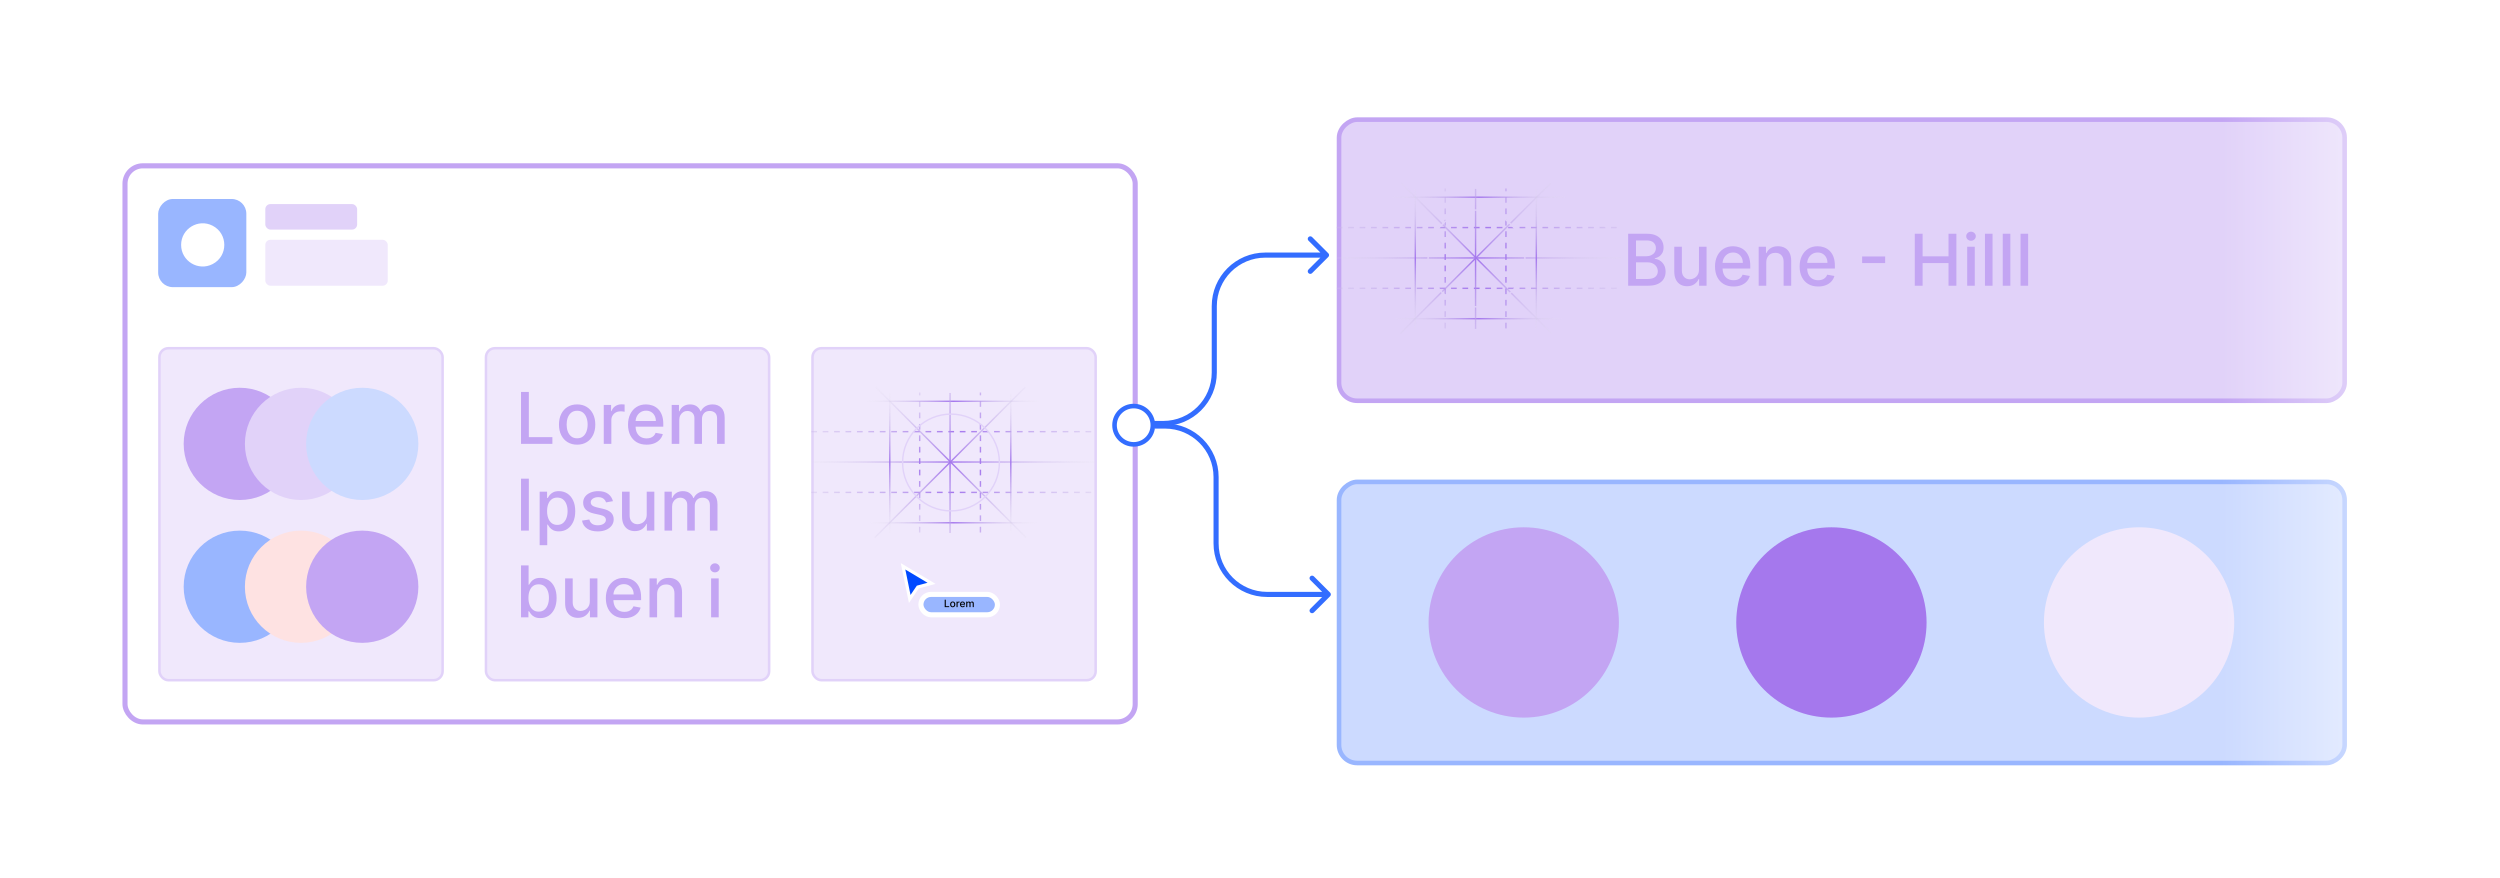 <svg width="490" height="172" viewBox="0 0 490 172" fill="none" xmlns="http://www.w3.org/2000/svg">
<mask id="mask0_5041_24543" style="mask-type:alpha" maskUnits="userSpaceOnUse" x="0" y="0" width="490" height="172">
<rect width="490" height="172" rx="8" fill="url(#paint0_linear_5041_24543)"/>
</mask>
<g mask="url(#mask0_5041_24543)">
<rect x="24.5" y="32.5" width="198" height="109" rx="3.5" stroke="#C3A5F3"/>
<rect x="31.25" y="68.25" width="55.5" height="65.07" rx="1.75" fill="#F0E8FC" stroke="#E1D2F9" stroke-width="0.5"/>
<circle cx="47" cy="87" r="11" fill="#C3A5F3"/>
<circle cx="59" cy="87" r="11" fill="#E1D2F9"/>
<circle cx="71" cy="87" r="11" fill="#CCDAFF"/>
<circle cx="47" cy="115" r="11" fill="#99B6FF"/>
<circle cx="59" cy="115" r="11" fill="#FEE2E2"/>
<circle cx="71" cy="115" r="11" fill="#C3A5F3"/>
<rect width="17.28" height="17.28" rx="2.88" transform="matrix(-1 0 0 1 48.281 39)" fill="#99B6FF"/>
<path d="M41.664 51.765C44.73 50.191 44.73 45.809 41.664 44.235C38.848 42.79 35.5 44.835 35.5 48C35.5 51.165 38.848 53.21 41.664 51.765Z" fill="white"/>
<rect x="52" y="40" width="18" height="5" rx="1" fill="#E1D2F9"/>
<rect x="52" y="47" width="24" height="9" rx="1" fill="#F0E8FC"/>
<rect x="95.25" y="68.25" width="55.5" height="65.07" rx="1.75" fill="#F0E8FC" stroke="#E1D2F9" stroke-width="0.5"/>
<path d="M102.119 87V76.818H103.655V85.678H108.268V87H102.119ZM113.118 87.154C112.402 87.154 111.778 86.99 111.244 86.662C110.71 86.334 110.296 85.875 110.001 85.285C109.706 84.695 109.559 84.005 109.559 83.217C109.559 82.424 109.706 81.732 110.001 81.138C110.296 80.545 110.71 80.085 111.244 79.756C111.778 79.428 112.402 79.264 113.118 79.264C113.834 79.264 114.459 79.428 114.993 79.756C115.526 80.085 115.94 80.545 116.235 81.138C116.53 81.732 116.678 82.424 116.678 83.217C116.678 84.005 116.53 84.695 116.235 85.285C115.94 85.875 115.526 86.334 114.993 86.662C114.459 86.99 113.834 87.154 113.118 87.154ZM113.123 85.906C113.587 85.906 113.972 85.784 114.277 85.538C114.582 85.293 114.807 84.967 114.953 84.559C115.102 84.151 115.176 83.702 115.176 83.212C115.176 82.724 115.102 82.277 114.953 81.869C114.807 81.458 114.582 81.129 114.277 80.88C113.972 80.631 113.587 80.507 113.123 80.507C112.656 80.507 112.268 80.631 111.96 80.88C111.655 81.129 111.428 81.458 111.279 81.869C111.133 82.277 111.06 82.724 111.06 83.212C111.06 83.702 111.133 84.151 111.279 84.559C111.428 84.967 111.655 85.293 111.96 85.538C112.268 85.784 112.656 85.906 113.123 85.906ZM118.337 87V79.364H119.774V80.577H119.854C119.993 80.166 120.238 79.843 120.589 79.607C120.944 79.369 121.345 79.249 121.792 79.249C121.885 79.249 121.995 79.253 122.121 79.259C122.25 79.266 122.351 79.274 122.424 79.284V80.706C122.364 80.689 122.258 80.671 122.106 80.651C121.953 80.628 121.801 80.617 121.648 80.617C121.297 80.617 120.984 80.691 120.709 80.84C120.437 80.986 120.221 81.19 120.062 81.452C119.903 81.71 119.824 82.005 119.824 82.337V87H118.337ZM126.728 87.154C125.976 87.154 125.328 86.993 124.784 86.672C124.244 86.347 123.826 85.891 123.531 85.305C123.24 84.715 123.094 84.024 123.094 83.231C123.094 82.449 123.24 81.76 123.531 81.163C123.826 80.567 124.237 80.101 124.764 79.766C125.295 79.432 125.914 79.264 126.624 79.264C127.054 79.264 127.472 79.335 127.876 79.478C128.281 79.621 128.644 79.844 128.965 80.149C129.287 80.454 129.54 80.85 129.726 81.337C129.911 81.821 130.004 82.41 130.004 83.102V83.629H123.934V82.516H128.548C128.548 82.124 128.468 81.778 128.309 81.477C128.15 81.172 127.926 80.931 127.638 80.756C127.353 80.58 127.018 80.492 126.634 80.492C126.216 80.492 125.851 80.595 125.54 80.8C125.232 81.003 124.993 81.268 124.824 81.596C124.658 81.921 124.575 82.274 124.575 82.655V83.525C124.575 84.035 124.665 84.469 124.844 84.827C125.026 85.185 125.28 85.459 125.604 85.648C125.929 85.833 126.309 85.926 126.743 85.926C127.025 85.926 127.281 85.886 127.513 85.807C127.746 85.724 127.946 85.601 128.115 85.439C128.284 85.276 128.413 85.076 128.503 84.837L129.91 85.091C129.797 85.505 129.595 85.868 129.303 86.18C129.015 86.488 128.652 86.728 128.214 86.901C127.78 87.07 127.285 87.154 126.728 87.154ZM131.654 87V79.364H133.08V80.606H133.175C133.334 80.186 133.594 79.858 133.955 79.622C134.317 79.383 134.749 79.264 135.253 79.264C135.763 79.264 136.191 79.383 136.536 79.622C136.884 79.861 137.141 80.189 137.306 80.606H137.386C137.568 80.199 137.858 79.874 138.256 79.632C138.654 79.387 139.128 79.264 139.678 79.264C140.37 79.264 140.936 79.481 141.373 79.915C141.814 80.35 142.034 81.004 142.034 81.879V87H140.548V82.019C140.548 81.501 140.407 81.127 140.125 80.895C139.843 80.663 139.507 80.547 139.116 80.547C138.632 80.547 138.256 80.696 137.987 80.994C137.719 81.289 137.585 81.669 137.585 82.133V87H136.103V81.924C136.103 81.51 135.974 81.177 135.715 80.925C135.457 80.673 135.12 80.547 134.706 80.547C134.424 80.547 134.164 80.621 133.926 80.771C133.69 80.916 133.5 81.12 133.354 81.382C133.211 81.644 133.14 81.947 133.14 82.292V87H131.654ZM103.655 93.818V104H102.119V93.818H103.655ZM105.773 106.864V96.364H107.224V97.602H107.349C107.435 97.442 107.559 97.258 107.722 97.05C107.884 96.841 108.109 96.659 108.398 96.503C108.686 96.344 109.067 96.264 109.541 96.264C110.158 96.264 110.708 96.42 111.192 96.731C111.676 97.043 112.055 97.492 112.33 98.079C112.609 98.665 112.748 99.371 112.748 100.197C112.748 101.022 112.61 101.73 112.335 102.32C112.06 102.906 111.682 103.359 111.202 103.677C110.721 103.992 110.173 104.149 109.556 104.149C109.092 104.149 108.713 104.071 108.418 103.915C108.126 103.76 107.897 103.577 107.732 103.369C107.566 103.16 107.438 102.974 107.349 102.812H107.259V106.864H105.773ZM107.229 100.182C107.229 100.719 107.307 101.189 107.463 101.594C107.619 101.998 107.844 102.315 108.139 102.543C108.434 102.769 108.795 102.881 109.223 102.881C109.667 102.881 110.038 102.764 110.337 102.528C110.635 102.29 110.86 101.967 111.013 101.559C111.169 101.151 111.246 100.692 111.246 100.182C111.246 99.678 111.17 99.226 111.018 98.825C110.869 98.424 110.643 98.107 110.342 97.875C110.043 97.643 109.67 97.527 109.223 97.527C108.792 97.527 108.428 97.638 108.129 97.86C107.834 98.082 107.611 98.392 107.458 98.79C107.306 99.188 107.229 99.651 107.229 100.182ZM120.136 98.228L118.788 98.467C118.732 98.294 118.643 98.13 118.52 97.974C118.401 97.819 118.238 97.691 118.033 97.592C117.827 97.492 117.57 97.442 117.262 97.442C116.841 97.442 116.49 97.537 116.208 97.726C115.926 97.912 115.786 98.152 115.786 98.447C115.786 98.702 115.88 98.907 116.069 99.063C116.258 99.219 116.563 99.347 116.984 99.446L118.197 99.724C118.899 99.887 119.423 100.137 119.768 100.475C120.112 100.813 120.285 101.252 120.285 101.793C120.285 102.25 120.152 102.658 119.887 103.016C119.625 103.37 119.259 103.649 118.788 103.851C118.321 104.053 117.779 104.154 117.163 104.154C116.308 104.154 115.61 103.972 115.07 103.607C114.529 103.239 114.198 102.717 114.075 102.041L115.512 101.822C115.602 102.197 115.786 102.48 116.064 102.673C116.342 102.862 116.705 102.956 117.153 102.956C117.64 102.956 118.029 102.855 118.321 102.653C118.613 102.447 118.759 102.197 118.759 101.902C118.759 101.663 118.669 101.463 118.49 101.3C118.314 101.138 118.044 101.015 117.68 100.933L116.387 100.649C115.674 100.487 115.147 100.228 114.806 99.874C114.468 99.519 114.299 99.07 114.299 98.526C114.299 98.076 114.425 97.681 114.677 97.343C114.929 97.005 115.277 96.742 115.721 96.553C116.165 96.36 116.674 96.264 117.247 96.264C118.072 96.264 118.722 96.443 119.196 96.801C119.67 97.156 119.983 97.631 120.136 98.228ZM126.757 100.833V96.364H128.248V104H126.786V102.678H126.707C126.531 103.085 126.249 103.425 125.862 103.697C125.477 103.965 124.998 104.099 124.425 104.099C123.934 104.099 123.5 103.992 123.122 103.776C122.748 103.558 122.453 103.234 122.237 102.807C122.025 102.379 121.919 101.851 121.919 101.221V96.364H123.406V101.042C123.406 101.562 123.55 101.977 123.838 102.285C124.127 102.593 124.501 102.747 124.962 102.747C125.24 102.747 125.517 102.678 125.792 102.538C126.07 102.399 126.301 102.189 126.483 101.907C126.669 101.625 126.76 101.267 126.757 100.833ZM130.245 104V96.364H131.672V97.606H131.767C131.926 97.186 132.186 96.858 132.547 96.622C132.908 96.383 133.341 96.264 133.845 96.264C134.355 96.264 134.783 96.383 135.127 96.622C135.475 96.861 135.732 97.189 135.898 97.606H135.978C136.16 97.199 136.45 96.874 136.848 96.632C137.245 96.387 137.719 96.264 138.27 96.264C138.962 96.264 139.527 96.481 139.965 96.915C140.406 97.35 140.626 98.004 140.626 98.879V104H139.14V99.019C139.14 98.501 138.999 98.127 138.717 97.895C138.435 97.663 138.099 97.547 137.708 97.547C137.224 97.547 136.848 97.696 136.579 97.994C136.311 98.289 136.176 98.669 136.176 99.133V104H134.695V98.924C134.695 98.51 134.566 98.177 134.307 97.925C134.049 97.673 133.712 97.547 133.298 97.547C133.016 97.547 132.756 97.621 132.517 97.771C132.282 97.916 132.092 98.12 131.946 98.382C131.803 98.644 131.732 98.947 131.732 99.292V104H130.245ZM102.119 121V110.818H103.605V114.602H103.695C103.781 114.442 103.905 114.259 104.067 114.05C104.23 113.841 104.455 113.659 104.744 113.503C105.032 113.344 105.413 113.264 105.887 113.264C106.504 113.264 107.054 113.42 107.538 113.732C108.022 114.043 108.401 114.492 108.676 115.079C108.955 115.665 109.094 116.371 109.094 117.197C109.094 118.022 108.956 118.73 108.681 119.32C108.406 119.906 108.028 120.359 107.548 120.677C107.067 120.992 106.518 121.149 105.902 121.149C105.438 121.149 105.058 121.071 104.763 120.915C104.472 120.76 104.243 120.577 104.077 120.369C103.912 120.16 103.784 119.974 103.695 119.812H103.57V121H102.119ZM103.575 117.182C103.575 117.719 103.653 118.189 103.809 118.594C103.965 118.998 104.19 119.315 104.485 119.543C104.78 119.769 105.141 119.881 105.569 119.881C106.013 119.881 106.384 119.764 106.683 119.528C106.981 119.29 107.206 118.967 107.359 118.559C107.514 118.151 107.592 117.692 107.592 117.182C107.592 116.678 107.516 116.226 107.364 115.825C107.214 115.424 106.989 115.107 106.688 114.875C106.389 114.643 106.016 114.527 105.569 114.527C105.138 114.527 104.773 114.638 104.475 114.86C104.18 115.082 103.956 115.392 103.804 115.79C103.652 116.187 103.575 116.652 103.575 117.182ZM115.6 117.833V113.364H117.092V121H115.63V119.678H115.551C115.375 120.085 115.093 120.425 114.705 120.697C114.321 120.965 113.842 121.099 113.269 121.099C112.778 121.099 112.344 120.992 111.966 120.776C111.592 120.558 111.297 120.234 111.081 119.807C110.869 119.379 110.763 118.851 110.763 118.221V113.364H112.249V118.042C112.249 118.562 112.394 118.977 112.682 119.285C112.97 119.593 113.345 119.747 113.806 119.747C114.084 119.747 114.361 119.678 114.636 119.538C114.914 119.399 115.145 119.189 115.327 118.907C115.512 118.625 115.604 118.267 115.6 117.833ZM122.38 121.154C121.628 121.154 120.98 120.993 120.436 120.672C119.896 120.347 119.479 119.891 119.184 119.305C118.892 118.715 118.746 118.024 118.746 117.232C118.746 116.449 118.892 115.76 119.184 115.163C119.479 114.567 119.89 114.101 120.417 113.766C120.947 113.432 121.567 113.264 122.276 113.264C122.707 113.264 123.124 113.335 123.529 113.478C123.933 113.621 124.296 113.844 124.618 114.149C124.939 114.454 125.193 114.85 125.378 115.337C125.564 115.821 125.657 116.41 125.657 117.102V117.629H119.586V116.516H124.2C124.2 116.125 124.12 115.778 123.961 115.477C123.802 115.172 123.578 114.931 123.29 114.756C123.005 114.58 122.67 114.492 122.286 114.492C121.868 114.492 121.504 114.595 121.192 114.8C120.884 115.003 120.645 115.268 120.476 115.596C120.31 115.921 120.228 116.274 120.228 116.655V117.525C120.228 118.035 120.317 118.469 120.496 118.827C120.678 119.185 120.932 119.459 121.257 119.648C121.582 119.833 121.961 119.926 122.395 119.926C122.677 119.926 122.934 119.886 123.166 119.807C123.398 119.724 123.598 119.601 123.767 119.439C123.936 119.277 124.066 119.076 124.155 118.837L125.562 119.091C125.449 119.505 125.247 119.868 124.956 120.18C124.667 120.488 124.304 120.728 123.867 120.901C123.433 121.07 122.937 121.154 122.38 121.154ZM128.792 116.466V121H127.306V113.364H128.733V114.607H128.827C129.003 114.202 129.278 113.877 129.653 113.632C130.03 113.387 130.506 113.264 131.079 113.264C131.6 113.264 132.055 113.374 132.447 113.592C132.838 113.808 133.141 114.129 133.356 114.557C133.572 114.984 133.68 115.513 133.68 116.143V121H132.193V116.322C132.193 115.768 132.049 115.336 131.76 115.024C131.472 114.709 131.076 114.552 130.572 114.552C130.228 114.552 129.921 114.626 129.653 114.776C129.387 114.925 129.177 115.143 129.021 115.432C128.869 115.717 128.792 116.062 128.792 116.466ZM139.378 121V113.364H140.865V121H139.378ZM140.129 112.185C139.87 112.185 139.648 112.099 139.463 111.927C139.28 111.751 139.189 111.542 139.189 111.3C139.189 111.055 139.28 110.846 139.463 110.674C139.648 110.498 139.87 110.411 140.129 110.411C140.387 110.411 140.608 110.498 140.79 110.674C140.976 110.846 141.069 111.055 141.069 111.3C141.069 111.542 140.976 111.751 140.79 111.927C140.608 112.099 140.387 112.185 140.129 112.185Z" fill="#C3A5F3"/>
<rect x="159.25" y="68.25" width="55.5" height="65.07" rx="1.75" fill="#F0E8FC" stroke="#E1D2F9" stroke-width="0.5"/>
<line x1="159" y1="90.557" x2="215" y2="90.557" stroke="url(#paint1_radial_5041_24543)" stroke-width="0.28"/>
<line x1="159" y1="84.604" x2="215" y2="84.604" stroke="url(#paint2_radial_5041_24543)" stroke-width="0.28" stroke-dasharray="1.12 1.12"/>
<line x1="159" y1="96.511" x2="215" y2="96.511" stroke="url(#paint3_radial_5041_24543)" stroke-width="0.28" stroke-dasharray="1.12 1.12"/>
<line x1="166.164" y1="78.651" x2="207.842" y2="78.651" stroke="url(#paint4_radial_5041_24543)" stroke-width="0.28"/>
<line x1="171.456" y1="105.372" x2="200.927" y2="75.901" stroke="url(#paint5_radial_5041_24543)" stroke-width="0.28"/>
<line x1="171.654" y1="75.901" x2="201.125" y2="105.372" stroke="url(#paint6_radial_5041_24543)" stroke-width="0.28"/>
<line x1="166.07" y1="102.465" x2="207.748" y2="102.465" stroke="url(#paint7_radial_5041_24543)" stroke-width="0.28"/>
<line x1="174.399" y1="104.466" x2="174.399" y2="77.024" stroke="url(#paint8_radial_5041_24543)" stroke-width="0.28"/>
<line x1="198.118" y1="104.466" x2="198.118" y2="77.024" stroke="url(#paint9_radial_5041_24543)" stroke-width="0.28"/>
<line x1="186.212" y1="104.466" x2="186.212" y2="77.024" stroke="url(#paint10_radial_5041_24543)" stroke-width="0.28"/>
<line x1="192.165" y1="104.373" x2="192.165" y2="76.931" stroke="url(#paint11_radial_5041_24543)" stroke-width="0.28" stroke-dasharray="1.12 1.12"/>
<line x1="180.258" y1="104.373" x2="180.258" y2="76.931" stroke="url(#paint12_radial_5041_24543)" stroke-width="0.28" stroke-dasharray="1.12 1.12"/>
<circle cx="186.394" cy="90.652" r="9.488" stroke="#E1D2F9" stroke-width="0.28"/>
<g filter="url(#filter0_d_5041_24543)">
<path d="M178.308 117.4L177 111L182.586 114.334L179.888 115.06L178.308 117.4Z" fill="#0049FF"/>
<path d="M178.308 117.4L177 111L182.586 114.334L179.888 115.06L178.308 117.4Z" stroke="white" stroke-width="0.62"/>
</g>
<rect x="180.5" y="116.5" width="15" height="4" rx="2" fill="#99B6FF" stroke="white"/>
<path d="M185.16 119V117.545H185.379V118.811H186.038V119H185.16ZM186.731 119.022C186.629 119.022 186.54 118.999 186.463 118.952C186.387 118.905 186.328 118.839 186.286 118.755C186.244 118.671 186.223 118.572 186.223 118.46C186.223 118.346 186.244 118.247 186.286 118.163C186.328 118.078 186.387 118.012 186.463 117.965C186.54 117.918 186.629 117.895 186.731 117.895C186.833 117.895 186.923 117.918 186.999 117.965C187.075 118.012 187.134 118.078 187.176 118.163C187.219 118.247 187.24 118.346 187.24 118.46C187.24 118.572 187.219 118.671 187.176 118.755C187.134 118.839 187.075 118.905 186.999 118.952C186.923 118.999 186.833 119.022 186.731 119.022ZM186.732 118.844C186.798 118.844 186.853 118.826 186.897 118.791C186.94 118.756 186.972 118.71 186.993 118.651C187.015 118.593 187.025 118.529 187.025 118.459C187.025 118.389 187.015 118.325 186.993 118.267C186.972 118.208 186.94 118.161 186.897 118.126C186.853 118.09 186.798 118.072 186.732 118.072C186.665 118.072 186.61 118.09 186.566 118.126C186.522 118.161 186.49 118.208 186.468 118.267C186.448 118.325 186.437 118.389 186.437 118.459C186.437 118.529 186.448 118.593 186.468 118.651C186.49 118.71 186.522 118.756 186.566 118.791C186.61 118.826 186.665 118.844 186.732 118.844ZM187.477 119V117.909H187.682V118.082H187.693C187.713 118.024 187.748 117.978 187.798 117.944C187.849 117.91 187.906 117.893 187.97 117.893C187.984 117.893 187.999 117.893 188.017 117.894C188.036 117.895 188.05 117.896 188.061 117.898V118.101C188.052 118.098 188.037 118.096 188.015 118.093C187.993 118.09 187.972 118.088 187.95 118.088C187.9 118.088 187.855 118.099 187.816 118.12C187.777 118.141 187.746 118.17 187.723 118.207C187.7 118.244 187.689 118.286 187.689 118.334V119H187.477ZM188.675 119.022C188.568 119.022 188.475 118.999 188.398 118.953C188.321 118.907 188.261 118.842 188.219 118.758C188.177 118.674 188.156 118.575 188.156 118.462C188.156 118.35 188.177 118.251 188.219 118.166C188.261 118.081 188.32 118.014 188.395 117.967C188.471 117.919 188.559 117.895 188.661 117.895C188.722 117.895 188.782 117.905 188.839 117.925C188.897 117.946 188.949 117.978 188.995 118.021C189.041 118.065 189.077 118.121 189.104 118.191C189.13 118.26 189.143 118.344 189.143 118.443V118.518H188.276V118.359H188.935C188.935 118.304 188.924 118.254 188.901 118.211C188.879 118.167 188.847 118.133 188.805 118.108C188.765 118.083 188.717 118.07 188.662 118.07C188.602 118.07 188.55 118.085 188.506 118.114C188.462 118.143 188.428 118.181 188.403 118.228C188.38 118.274 188.368 118.325 188.368 118.379V118.504C188.368 118.576 188.381 118.638 188.406 118.69C188.432 118.741 188.469 118.78 188.515 118.807C188.561 118.833 188.616 118.847 188.678 118.847C188.718 118.847 188.754 118.841 188.788 118.83C188.821 118.818 188.849 118.8 188.874 118.777C188.898 118.754 188.916 118.725 188.929 118.691L189.13 118.727C189.114 118.786 189.085 118.838 189.043 118.883C189.002 118.927 188.95 118.961 188.888 118.986C188.826 119.01 188.755 119.022 188.675 119.022ZM189.379 119V117.909H189.583V118.087H189.596C189.619 118.027 189.656 117.98 189.708 117.946C189.76 117.912 189.821 117.895 189.893 117.895C189.966 117.895 190.027 117.912 190.077 117.946C190.126 117.98 190.163 118.027 190.187 118.087H190.198C190.224 118.028 190.265 117.982 190.322 117.947C190.379 117.912 190.447 117.895 190.525 117.895C190.624 117.895 190.705 117.926 190.768 117.988C190.831 118.05 190.862 118.143 190.862 118.268V119H190.65V118.288C190.65 118.214 190.63 118.161 190.589 118.128C190.549 118.095 190.501 118.078 190.445 118.078C190.376 118.078 190.322 118.099 190.284 118.142C190.246 118.184 190.226 118.238 190.226 118.305V119H190.015V118.275C190.015 118.216 189.996 118.168 189.959 118.132C189.922 118.096 189.874 118.078 189.815 118.078C189.775 118.078 189.738 118.089 189.704 118.11C189.67 118.131 189.643 118.16 189.622 118.197C189.602 118.235 189.591 118.278 189.591 118.327V119H189.379Z" fill="black"/>
<rect x="262.45" y="149.55" width="55.1" height="197.1" rx="3.55" transform="rotate(-90 262.45 149.55)" fill="#CCDAFF" stroke="#99B6FF" stroke-width="0.9"/>
<circle cx="298.652" cy="122" r="18.652" fill="#C3A5F3"/>
<circle cx="358.957" cy="122" r="18.652" fill="#A578ED"/>
<circle cx="419.262" cy="122" r="18.652" fill="#F0E8FC"/>
<rect x="262.45" y="78.55" width="55.1" height="197.1" rx="3.55" transform="rotate(-90 262.45 78.55)" fill="#E1D2F9" stroke="#C3A5F3" stroke-width="0.9"/>
<path d="M319.119 56V45.818H322.847C323.57 45.818 324.168 45.938 324.642 46.176C325.116 46.411 325.471 46.731 325.706 47.136C325.941 47.537 326.059 47.989 326.059 48.493C326.059 48.917 325.981 49.275 325.825 49.567C325.67 49.855 325.461 50.087 325.199 50.263C324.94 50.435 324.655 50.561 324.344 50.641V50.74C324.682 50.757 325.012 50.866 325.333 51.068C325.658 51.267 325.926 51.55 326.138 51.918C326.351 52.286 326.457 52.734 326.457 53.261C326.457 53.781 326.334 54.248 326.089 54.663C325.847 55.074 325.472 55.4 324.965 55.642C324.458 55.881 323.81 56 323.021 56H319.119ZM320.655 54.682H322.872C323.608 54.682 324.135 54.54 324.453 54.255C324.771 53.97 324.93 53.614 324.93 53.186C324.93 52.865 324.849 52.57 324.687 52.301C324.524 52.033 324.292 51.819 323.991 51.66C323.692 51.501 323.338 51.421 322.927 51.421H320.655V54.682ZM320.655 50.223H322.713C323.058 50.223 323.368 50.157 323.643 50.024C323.921 49.892 324.142 49.706 324.304 49.467C324.47 49.225 324.553 48.94 324.553 48.612C324.553 48.191 324.405 47.838 324.11 47.553C323.815 47.268 323.363 47.126 322.753 47.126H320.655V50.223ZM332.997 52.833V48.364H334.488V56H333.027V54.678H332.947C332.771 55.085 332.49 55.425 332.102 55.697C331.717 55.965 331.239 56.099 330.665 56.099C330.175 56.099 329.74 55.992 329.363 55.776C328.988 55.557 328.693 55.234 328.478 54.807C328.266 54.379 328.159 53.851 328.159 53.221V48.364H329.646V53.042C329.646 53.562 329.79 53.977 330.078 54.285C330.367 54.593 330.741 54.747 331.202 54.747C331.48 54.747 331.757 54.678 332.032 54.538C332.311 54.399 332.541 54.189 332.723 53.907C332.909 53.625 333 53.267 332.997 52.833ZM339.777 56.154C339.024 56.154 338.376 55.993 337.833 55.672C337.293 55.347 336.875 54.891 336.58 54.305C336.288 53.715 336.143 53.024 336.143 52.231C336.143 51.449 336.288 50.76 336.58 50.163C336.875 49.567 337.286 49.101 337.813 48.766C338.343 48.432 338.963 48.264 339.672 48.264C340.103 48.264 340.521 48.336 340.925 48.478C341.33 48.62 341.693 48.844 342.014 49.149C342.336 49.454 342.589 49.85 342.775 50.337C342.96 50.821 343.053 51.41 343.053 52.102V52.629H336.983V51.516H341.596C341.596 51.124 341.517 50.778 341.358 50.477C341.199 50.172 340.975 49.931 340.687 49.756C340.402 49.58 340.067 49.492 339.682 49.492C339.265 49.492 338.9 49.595 338.589 49.8C338.28 50.003 338.042 50.268 337.873 50.596C337.707 50.921 337.624 51.274 337.624 51.655V52.525C337.624 53.035 337.714 53.469 337.893 53.827C338.075 54.185 338.328 54.459 338.653 54.648C338.978 54.833 339.358 54.926 339.792 54.926C340.073 54.926 340.33 54.886 340.562 54.807C340.794 54.724 340.995 54.601 341.164 54.439C341.333 54.276 341.462 54.076 341.552 53.837L342.959 54.091C342.846 54.505 342.644 54.868 342.352 55.18C342.064 55.488 341.701 55.728 341.263 55.901C340.829 56.07 340.334 56.154 339.777 56.154ZM346.189 51.466V56H344.702V48.364H346.129V49.606H346.224C346.399 49.202 346.674 48.877 347.049 48.632C347.427 48.387 347.902 48.264 348.476 48.264C348.996 48.264 349.452 48.374 349.843 48.592C350.234 48.808 350.537 49.129 350.753 49.557C350.968 49.984 351.076 50.513 351.076 51.143V56H349.589V51.322C349.589 50.768 349.445 50.336 349.157 50.024C348.869 49.709 348.473 49.552 347.969 49.552C347.624 49.552 347.317 49.626 347.049 49.776C346.784 49.925 346.573 50.144 346.418 50.432C346.265 50.717 346.189 51.062 346.189 51.466ZM356.361 56.154C355.608 56.154 354.96 55.993 354.417 55.672C353.877 55.347 353.459 54.891 353.164 54.305C352.872 53.715 352.727 53.024 352.727 52.231C352.727 51.449 352.872 50.76 353.164 50.163C353.459 49.567 353.87 49.101 354.397 48.766C354.927 48.432 355.547 48.264 356.256 48.264C356.687 48.264 357.105 48.336 357.509 48.478C357.914 48.62 358.277 48.844 358.598 49.149C358.92 49.454 359.173 49.85 359.359 50.337C359.544 50.821 359.637 51.41 359.637 52.102V52.629H353.567V51.516H358.18C358.18 51.124 358.101 50.778 357.942 50.477C357.783 50.172 357.559 49.931 357.271 49.756C356.986 49.58 356.651 49.492 356.266 49.492C355.849 49.492 355.484 49.595 355.173 49.8C354.864 50.003 354.626 50.268 354.457 50.596C354.291 50.921 354.208 51.274 354.208 51.655V52.525C354.208 53.035 354.298 53.469 354.477 53.827C354.659 54.185 354.912 54.459 355.237 54.648C355.562 54.833 355.942 54.926 356.376 54.926C356.657 54.926 356.914 54.886 357.146 54.807C357.378 54.724 357.579 54.601 357.748 54.439C357.917 54.276 358.046 54.076 358.136 53.837L359.543 54.091C359.43 54.505 359.228 54.868 358.936 55.18C358.648 55.488 358.285 55.728 357.847 55.901C357.413 56.07 356.918 56.154 356.361 56.154ZM369.491 50.263V51.555H364.977V50.263H369.491ZM375.296 56V45.818H376.833V50.243H381.909V45.818H383.45V56H381.909V51.56H376.833V56H375.296ZM385.568 56V48.364H387.054V56H385.568ZM386.318 47.185C386.06 47.185 385.838 47.099 385.652 46.927C385.47 46.751 385.379 46.542 385.379 46.3C385.379 46.055 385.47 45.846 385.652 45.674C385.838 45.498 386.06 45.41 386.318 45.41C386.577 45.41 386.797 45.498 386.98 45.674C387.165 45.846 387.258 46.055 387.258 46.3C387.258 46.542 387.165 46.751 386.98 46.927C386.797 47.099 386.577 47.185 386.318 47.185ZM390.54 45.818V56H389.054V45.818H390.54ZM394.027 45.818V56H392.54V45.818H394.027ZM397.513 45.818V56H396.027V45.818H397.513Z" fill="#C3A5F3"/>
<line x1="262" y1="50.557" x2="318" y2="50.557" stroke="url(#paint13_radial_5041_24543)" stroke-width="0.28"/>
<line x1="262" y1="44.604" x2="318" y2="44.604" stroke="url(#paint14_radial_5041_24543)" stroke-width="0.28" stroke-dasharray="1.12 1.12"/>
<line x1="262" y1="56.511" x2="318" y2="56.511" stroke="url(#paint15_radial_5041_24543)" stroke-width="0.28" stroke-dasharray="1.12 1.12"/>
<line x1="269.164" y1="38.651" x2="310.842" y2="38.651" stroke="url(#paint16_radial_5041_24543)" stroke-width="0.28"/>
<line x1="274.456" y1="65.372" x2="303.927" y2="35.901" stroke="url(#paint17_radial_5041_24543)" stroke-width="0.28"/>
<line x1="274.654" y1="35.901" x2="304.125" y2="65.372" stroke="url(#paint18_radial_5041_24543)" stroke-width="0.28"/>
<line x1="269.07" y1="62.465" x2="310.748" y2="62.465" stroke="url(#paint19_radial_5041_24543)" stroke-width="0.28"/>
<line x1="277.399" y1="64.466" x2="277.399" y2="37.024" stroke="url(#paint20_radial_5041_24543)" stroke-width="0.28"/>
<line x1="301.118" y1="64.466" x2="301.118" y2="37.024" stroke="url(#paint21_radial_5041_24543)" stroke-width="0.28"/>
<line x1="289.212" y1="64.466" x2="289.212" y2="37.024" stroke="url(#paint22_radial_5041_24543)" stroke-width="0.28"/>
<line x1="295.165" y1="64.373" x2="295.165" y2="36.931" stroke="url(#paint23_radial_5041_24543)" stroke-width="0.28" stroke-dasharray="1.12 1.12"/>
<line x1="283.258" y1="64.373" x2="283.258" y2="36.931" stroke="url(#paint24_radial_5041_24543)" stroke-width="0.28" stroke-dasharray="1.12 1.12"/>
<circle cx="289.394" cy="50.652" r="9.488" stroke="#E1D2F9" stroke-width="0.28"/>
<path d="M228 83.002L228 82.502L228 82.502L228 83.002ZM238 73.002L237.5 73.002L237.5 73.002L238 73.002ZM237.999 60L238.499 60L237.999 60ZM247.999 50L247.999 50.5L247.999 50ZM260.353 50.354C260.548 50.158 260.548 49.842 260.353 49.647L257.171 46.464C256.975 46.269 256.659 46.269 256.464 46.464C256.268 46.66 256.268 46.976 256.464 47.172L259.292 50L256.463 52.828C256.268 53.024 256.268 53.34 256.463 53.535C256.659 53.731 256.975 53.731 257.171 53.535L260.353 50.354ZM226 83.502L228 83.502L228 82.502L226 82.502L226 83.502ZM238.5 73.002L238.499 60L237.499 60L237.5 73.002L238.5 73.002ZM247.999 50.5L259.999 50.5L259.999 49.5L247.999 49.5L247.999 50.5ZM238.499 60C238.499 54.753 242.752 50.5 247.999 50.5L247.999 49.5C242.2 49.5 237.499 54.201 237.499 60L238.499 60ZM228 83.502C233.799 83.502 238.5 78.801 238.5 73.002L237.5 73.002C237.5 78.249 233.246 82.502 228 82.502L228 83.502Z" fill="#336DFF"/>
<path d="M228.351 83.504L228.351 84.004L228.351 84.004L228.351 83.504ZM238.351 93.505L237.851 93.505L237.851 93.505L238.351 93.505ZM238.351 106.507L238.851 106.507L238.351 106.507ZM248.351 116.507L248.351 116.007L248.351 116.507ZM260.704 116.153C260.899 116.349 260.899 116.665 260.704 116.86L257.522 120.042C257.327 120.238 257.01 120.238 256.815 120.042C256.62 119.847 256.62 119.531 256.815 119.335L259.643 116.507L256.815 113.678C256.62 113.483 256.62 113.167 256.815 112.971C257.01 112.776 257.327 112.776 257.522 112.971L260.704 116.153ZM226.352 83.004L228.351 83.004L228.351 84.004L226.352 84.004L226.352 83.004ZM238.851 93.505L238.851 106.507L237.851 106.507L237.851 93.505L238.851 93.505ZM248.351 116.007L260.351 116.007L260.351 117.007L248.351 117.007L248.351 116.007ZM238.851 106.507C238.851 111.753 243.104 116.007 248.351 116.007L248.351 117.007C242.552 117.007 237.851 112.306 237.851 106.507L238.851 106.507ZM228.351 83.004C234.15 83.004 238.851 87.706 238.851 93.505L237.851 93.505C237.851 88.258 233.598 84.004 228.351 84.004L228.351 83.004Z" fill="#336DFF"/>
<circle cx="222.203" cy="83.343" r="3.754" transform="rotate(180 222.203 83.343)" fill="white" stroke="#336DFF" stroke-width="0.9"/>
</g>
<defs>
<filter id="filter0_d_5041_24543" x="175.555" y="109.374" width="8.82" height="9.811" filterUnits="userSpaceOnUse" color-interpolation-filters="sRGB">
<feFlood flood-opacity="0" result="BackgroundImageFix"/>
<feColorMatrix in="SourceAlpha" type="matrix" values="0 0 0 0 0 0 0 0 0 0 0 0 0 0 0 0 0 0 127 0" result="hardAlpha"/>
<feOffset/>
<feGaussianBlur stdDeviation="0.5"/>
<feComposite in2="hardAlpha" operator="out"/>
<feColorMatrix type="matrix" values="0 0 0 0 0 0 0 0 0 0 0 0 0 0 0 0 0 0 0.25 0"/>
<feBlend mode="normal" in2="BackgroundImageFix" result="effect1_dropShadow_5041_24543"/>
<feBlend mode="normal" in="SourceGraphic" in2="effect1_dropShadow_5041_24543" result="shape"/>
</filter>
<linearGradient id="paint0_linear_5041_24543" x1="-3.65078e-06" y1="86" x2="490" y2="86" gradientUnits="userSpaceOnUse">
<stop stop-color="white" stop-opacity="0"/>
<stop offset="0.047" stop-color="white"/>
<stop offset="0.889" stop-color="white"/>
<stop offset="1" stop-color="white" stop-opacity="0"/>
</linearGradient>
<radialGradient id="paint1_radial_5041_24543" cx="0" cy="0" r="1" gradientUnits="userSpaceOnUse" gradientTransform="translate(186.628 89.695) rotate(1.85) scale(30.714 198559)">
<stop stop-color="#A578ED"/>
<stop offset="1" stop-color="#E4E5E7" stop-opacity="0"/>
</radialGradient>
<radialGradient id="paint2_radial_5041_24543" cx="0" cy="0" r="1" gradientUnits="userSpaceOnUse" gradientTransform="translate(187 85.242) rotate(41.504) scale(35.463 129587)">
<stop stop-color="#A578ED"/>
<stop offset="1" stop-color="#E4E5E7" stop-opacity="0"/>
</radialGradient>
<radialGradient id="paint3_radial_5041_24543" cx="0" cy="0" r="1" gradientUnits="userSpaceOnUse" gradientTransform="translate(187 97.145) rotate(-36.863) scale(34.997 145681)">
<stop stop-color="#A578ED"/>
<stop offset="1" stop-color="#E4E5E7" stop-opacity="0"/>
</radialGradient>
<radialGradient id="paint4_radial_5041_24543" cx="0" cy="0" r="1" gradientUnits="userSpaceOnUse" gradientTransform="translate(187.003 79.288) rotate(169.775) scale(16.92 78947.8)">
<stop stop-color="#A578ED"/>
<stop offset="1" stop-color="#E4E5E7" stop-opacity="0"/>
</radialGradient>
<radialGradient id="paint5_radial_5041_24543" cx="0" cy="0" r="1" gradientUnits="userSpaceOnUse" gradientTransform="translate(186.648 91.093) rotate(113.523) scale(24.104 100666)">
<stop stop-color="#A578ED"/>
<stop offset="1" stop-color="#E4E5E7" stop-opacity="0"/>
</radialGradient>
<radialGradient id="paint6_radial_5041_24543" cx="0" cy="0" r="1" gradientUnits="userSpaceOnUse" gradientTransform="translate(185.933 91.093) rotate(67.576) scale(21.705 89265.5)">
<stop stop-color="#A578ED"/>
<stop offset="1" stop-color="#E4E5E7" stop-opacity="0"/>
</radialGradient>
<radialGradient id="paint7_radial_5041_24543" cx="0" cy="0" r="1" gradientUnits="userSpaceOnUse" gradientTransform="translate(186.909 103.118) rotate(174.812) scale(16.488 78769.8)">
<stop stop-color="#A578ED"/>
<stop offset="1" stop-color="#E4E5E7" stop-opacity="0"/>
</radialGradient>
<radialGradient id="paint8_radial_5041_24543" cx="0" cy="0" r="1" gradientUnits="userSpaceOnUse" gradientTransform="translate(173.037 90.559) rotate(-84.058) scale(14.496 45483.6)">
<stop stop-color="#A578ED"/>
<stop offset="1" stop-color="#E4E5E7" stop-opacity="0"/>
</radialGradient>
<radialGradient id="paint9_radial_5041_24543" cx="0" cy="0" r="1" gradientUnits="userSpaceOnUse" gradientTransform="translate(196.756 90.559) rotate(-84.058) scale(14.496 45483.6)">
<stop stop-color="#A578ED"/>
<stop offset="1" stop-color="#E4E5E7" stop-opacity="0"/>
</radialGradient>
<radialGradient id="paint10_radial_5041_24543" cx="0" cy="0" r="1" gradientUnits="userSpaceOnUse" gradientTransform="translate(186.353 90.605) rotate(42.574) scale(21.725 31856.9)">
<stop stop-color="#A578ED"/>
<stop offset="1" stop-color="#E4E5E7" stop-opacity="0"/>
</radialGradient>
<radialGradient id="paint11_radial_5041_24543" cx="0" cy="0" r="1" gradientUnits="userSpaceOnUse" gradientTransform="translate(192.809 90.652) rotate(39.639) scale(27.267 35636.5)">
<stop stop-color="#A578ED"/>
<stop offset="1" stop-color="#E4E5E7" stop-opacity="0"/>
</radialGradient>
<radialGradient id="paint12_radial_5041_24543" cx="0" cy="0" r="1" gradientUnits="userSpaceOnUse" gradientTransform="translate(180.898 90.652) rotate(57.554) scale(20.503 46466.5)">
<stop stop-color="#A578ED"/>
<stop offset="1" stop-color="#E4E5E7" stop-opacity="0"/>
</radialGradient>
<radialGradient id="paint13_radial_5041_24543" cx="0" cy="0" r="1" gradientUnits="userSpaceOnUse" gradientTransform="translate(289.628 49.695) rotate(1.85) scale(30.714 198559)">
<stop stop-color="#A578ED"/>
<stop offset="1" stop-color="#E4E5E7" stop-opacity="0"/>
</radialGradient>
<radialGradient id="paint14_radial_5041_24543" cx="0" cy="0" r="1" gradientUnits="userSpaceOnUse" gradientTransform="translate(290 45.242) rotate(41.504) scale(35.463 129587)">
<stop stop-color="#A578ED"/>
<stop offset="1" stop-color="#E4E5E7" stop-opacity="0"/>
</radialGradient>
<radialGradient id="paint15_radial_5041_24543" cx="0" cy="0" r="1" gradientUnits="userSpaceOnUse" gradientTransform="translate(290 57.145) rotate(-36.863) scale(34.997 145681)">
<stop stop-color="#A578ED"/>
<stop offset="1" stop-color="#E4E5E7" stop-opacity="0"/>
</radialGradient>
<radialGradient id="paint16_radial_5041_24543" cx="0" cy="0" r="1" gradientUnits="userSpaceOnUse" gradientTransform="translate(290.003 39.288) rotate(169.775) scale(16.92 78947.8)">
<stop stop-color="#A578ED"/>
<stop offset="1" stop-color="#E4E5E7" stop-opacity="0"/>
</radialGradient>
<radialGradient id="paint17_radial_5041_24543" cx="0" cy="0" r="1" gradientUnits="userSpaceOnUse" gradientTransform="translate(289.648 51.093) rotate(113.523) scale(24.104 100666)">
<stop stop-color="#A578ED"/>
<stop offset="1" stop-color="#E4E5E7" stop-opacity="0"/>
</radialGradient>
<radialGradient id="paint18_radial_5041_24543" cx="0" cy="0" r="1" gradientUnits="userSpaceOnUse" gradientTransform="translate(288.933 51.093) rotate(67.576) scale(21.705 89265.5)">
<stop stop-color="#A578ED"/>
<stop offset="1" stop-color="#E4E5E7" stop-opacity="0"/>
</radialGradient>
<radialGradient id="paint19_radial_5041_24543" cx="0" cy="0" r="1" gradientUnits="userSpaceOnUse" gradientTransform="translate(289.909 63.117) rotate(174.812) scale(16.488 78769.8)">
<stop stop-color="#A578ED"/>
<stop offset="1" stop-color="#E4E5E7" stop-opacity="0"/>
</radialGradient>
<radialGradient id="paint20_radial_5041_24543" cx="0" cy="0" r="1" gradientUnits="userSpaceOnUse" gradientTransform="translate(276.037 50.559) rotate(-84.058) scale(14.496 45483.6)">
<stop stop-color="#A578ED"/>
<stop offset="1" stop-color="#E4E5E7" stop-opacity="0"/>
</radialGradient>
<radialGradient id="paint21_radial_5041_24543" cx="0" cy="0" r="1" gradientUnits="userSpaceOnUse" gradientTransform="translate(299.756 50.559) rotate(-84.058) scale(14.496 45483.6)">
<stop stop-color="#A578ED"/>
<stop offset="1" stop-color="#E4E5E7" stop-opacity="0"/>
</radialGradient>
<radialGradient id="paint22_radial_5041_24543" cx="0" cy="0" r="1" gradientUnits="userSpaceOnUse" gradientTransform="translate(289.353 50.605) rotate(42.574) scale(21.725 31856.9)">
<stop stop-color="#A578ED"/>
<stop offset="1" stop-color="#E4E5E7" stop-opacity="0"/>
</radialGradient>
<radialGradient id="paint23_radial_5041_24543" cx="0" cy="0" r="1" gradientUnits="userSpaceOnUse" gradientTransform="translate(295.809 50.652) rotate(39.639) scale(27.267 35636.5)">
<stop stop-color="#A578ED"/>
<stop offset="1" stop-color="#E4E5E7" stop-opacity="0"/>
</radialGradient>
<radialGradient id="paint24_radial_5041_24543" cx="0" cy="0" r="1" gradientUnits="userSpaceOnUse" gradientTransform="translate(283.898 50.652) rotate(57.554) scale(20.503 46466.5)">
<stop stop-color="#A578ED"/>
<stop offset="1" stop-color="#E4E5E7" stop-opacity="0"/>
</radialGradient>
</defs>
</svg>
